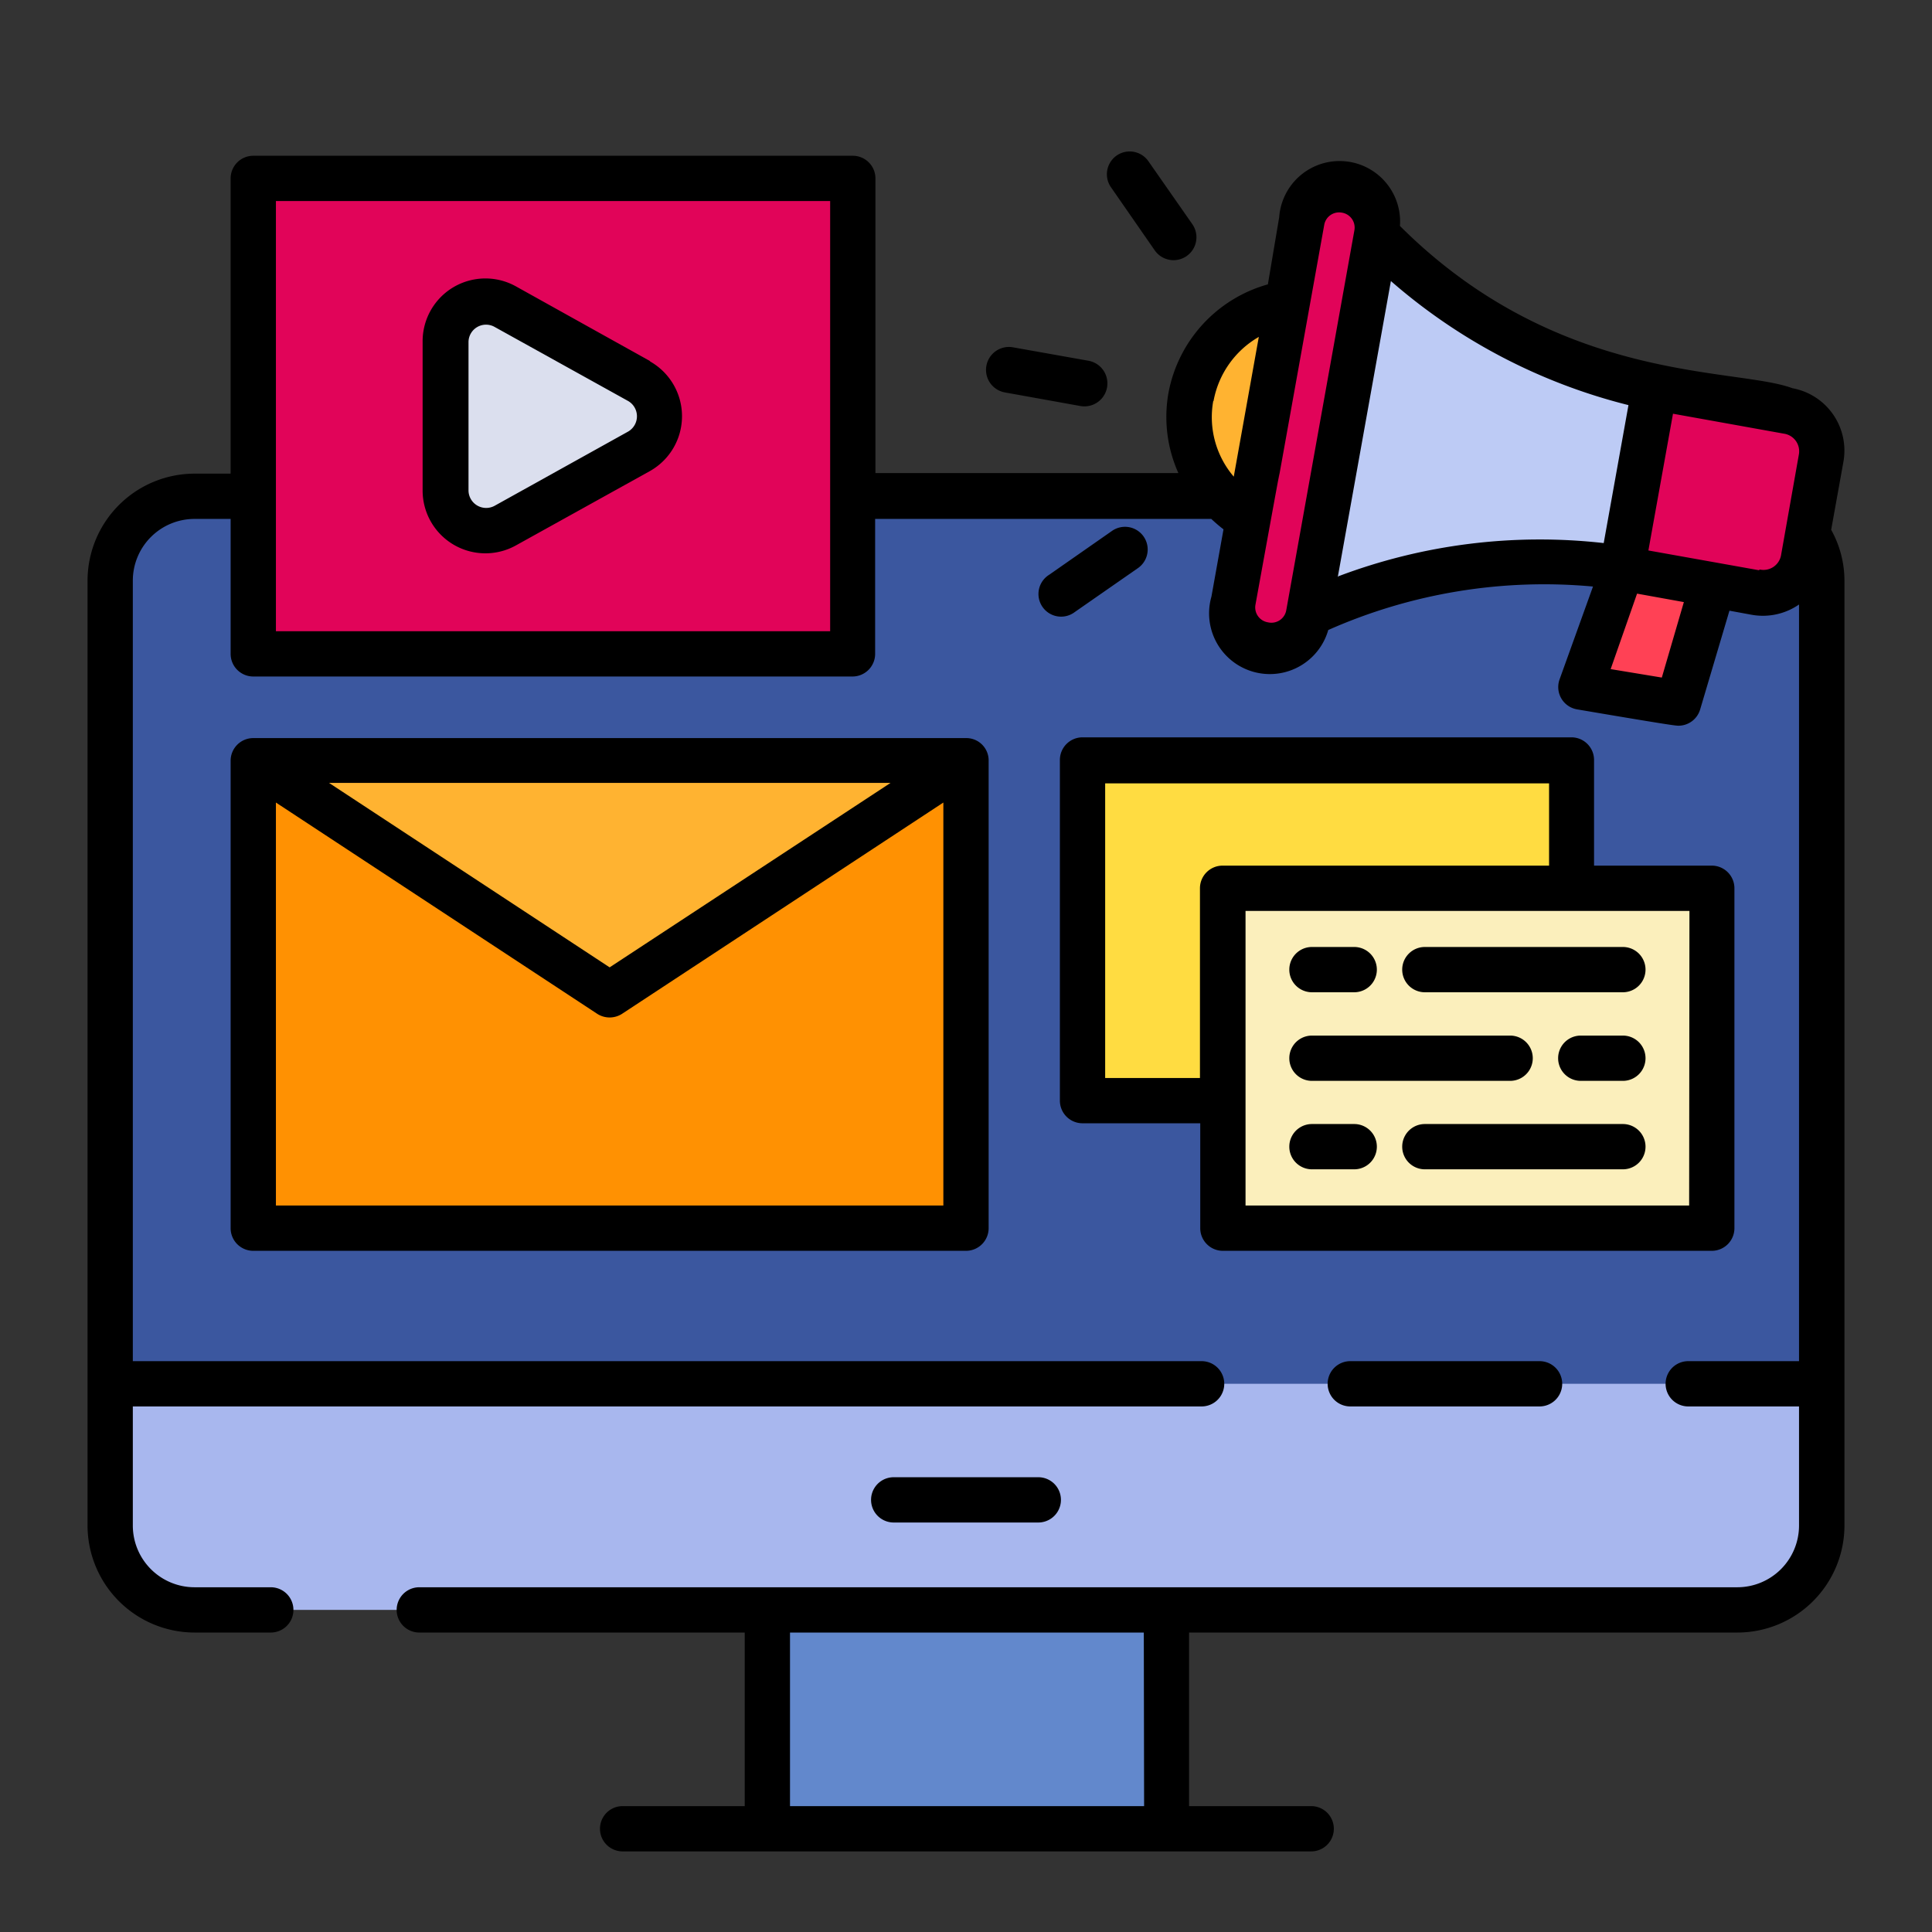<svg id="FILLED_COLOR" height="512" viewBox="0 0 128 128" width="512" xmlns="http://www.w3.org/2000/svg" data-name="FILLED COLOR"><rect x="0" y="0" width="128" height="128" fill="#333333" stroke="none"/><path d="m50.84 103.35h26.44v17.81h-26.44z" fill="#6288cc"/><rect fill="#a8b7ee" height="73.78" rx="5.59" width="113.39" x="7.3" y="32.88"/><path d="m120.7 38.47v53.21h-113.4v-53.21a5.59 5.59 0 0 1 5.59-5.59h102.22a5.59 5.59 0 0 1 5.59 5.59z" fill="#3b579f"/><path d="m113.84 37.63-5.91-1.17-3.19 9.01 6.46 1.06z" fill="#ff4155"/><path d="m78.9 26.3a7.7 7.7 0 1 0 8.94-6.21 7.7 7.7 0 0 0 -8.94 6.21z" fill="#ffb331"/><path d="m91.21 15.54a35.91 35.91 0 0 0 18.46 10.08c1.61 4.66.34 8.51-2.16 12a35.87 35.87 0 0 0 -20.81 3c-1.5-9.42-.17-17.87 4.51-25.08z" fill="#bdcbf5"/><g fill="#e10459"><path d="m111.19 26.55h8.95a0 0 0 0 1 0 0v12.2a0 0 0 0 1 0 0h-8.95a2.69 2.69 0 0 1 -2.69-2.69v-6.81a2.69 2.69 0 0 1 2.69-2.69z" transform="matrix(-.984 -.177 .177 -.984 221.08 84.98)"/><path d="m83.78 42.71a2.5 2.5 0 0 0 2.92-2l4.51-25.14a2.52 2.52 0 0 0 -2-2.93 2.53 2.53 0 0 0 -2.93 2l-4.54 25.15a2.52 2.52 0 0 0 2.04 2.92z"/><path d="m16.78 11.82h39.7v31.5h-39.7z"/></g><path d="m29.54 22.66v9.82a2.67 2.67 0 0 0 4 2.34l8.85-4.92a2.66 2.66 0 0 0 0-4.66l-8.89-4.91a2.66 2.66 0 0 0 -3.96 2.33z" fill="#dbdfee"/><path d="m16.78 50.4h47.22v30.97h-47.22z" fill="#ff9102"/><path d="m16.78 50.4 23.61 15.48 23.61-15.48" fill="#ffb331"/><path d="m71.72 50.4h32.41v22.52h-32.41z" fill="#ffdc41"/><path d="m81.02 58.85h32.41v22.52h-32.41z" fill="#fbefbc"/><path d="m121.32 35.1.81-4.5a4.2 4.2 0 0 0 -3.38-4.88c-3.78-1.41-15.48-.25-26-10.75a4 4 0 0 0 -8-.58l-.75 4.45a9.22 9.22 0 0 0 -6.58 7.16 9.07 9.07 0 0 0 .65 5.34h-20.07v-19.52a1.5 1.5 0 0 0 -1.5-1.5h-39.72a1.5 1.5 0 0 0 -1.5 1.5v19.56h-2.39a7.1 7.1 0 0 0 -7.09 7.09v62.6a7.1 7.1 0 0 0 7.09 7.09h5.05a1.5 1.5 0 0 0 0-3h-5.05a4.09 4.09 0 0 1 -4.09-4.09v-7.89h70.81a1.5 1.5 0 1 0 0-3h-70.81v-51.71a4.09 4.09 0 0 1 4.09-4.09h2.39v8.94a1.5 1.5 0 0 0 1.5 1.5h39.7a1.5 1.5 0 0 0 1.5-1.5v-8.94h22.27c.26.24.52.47.81.69l-.8 4.46a4 4 0 0 0 7.74 2.21 35.27 35.27 0 0 1 17.54-2.88l-2.21 6.14a1.5 1.5 0 0 0 1.17 2c5.88 1 6.51 1.08 6.7 1.08a1.5 1.5 0 0 0 1.44-1.08l1.94-6.54 1.47.27a4.21 4.21 0 0 0 3.14-.68v50.13h-7.34a1.5 1.5 0 0 0 0 3h7.34v7.89a4.09 4.09 0 0 1 -4.09 4.09h-87.32a1.5 1.5 0 0 0 0 3h21.56v11.5h-8.09a1.5 1.5 0 0 0 0 3h45.62a1.5 1.5 0 0 0 0-3h-8.09v-11.5h36.33a7.1 7.1 0 0 0 7.09-7.09v-62.6a6.94 6.94 0 0 0 -.88-3.37zm-66.32 6.72h-36.72v-28.5h36.72zm20.8 77.84h-23.46v-11.5h23.44zm4.6-93.09a6.19 6.19 0 0 1 3-4.25l-1.66 9.26a6.07 6.07 0 0 1 -1.36-5.01zm3.6 14.66a1 1 0 0 1 -.82-1.18c3.82-21.05-1.28 7.33 4.55-25.13a1 1 0 0 1 1.18-.83 1 1 0 0 1 .82 1.18l-4.51 25.15a1 1 0 0 1 -1.22.81zm4.63-3c.36-2-1.3 7.26 3.52-19.61a37.94 37.94 0 0 0 15.74 8.22l-1.64 9.14a37.76 37.76 0 0 0 -17.58 2.2zm21.47 6.66-3.39-.56 1.75-5 3.1.56zm6.44-7.11-7.33-1.31 1.63-9.06 7.34 1.32a1.18 1.18 0 0 1 1 1.38l-1.18 6.67a1.18 1.18 0 0 1 -1.42.95z"/><path d="m89.46 93.18h12.54a1.5 1.5 0 0 0 0-3h-12.54a1.5 1.5 0 1 0 0 3z"/><path d="m68.79 100.87a1.5 1.5 0 1 0 0-3h-9.58a1.5 1.5 0 0 0 0 3z"/><path d="m66.58 26 5 .9a1.5 1.5 0 0 0 .53-3l-5-.89a1.5 1.5 0 0 0 -.53 2.99z"/><path d="m76.5 16.58a1.5 1.5 0 0 0 2.5-1.72l-2.91-4.17a1.5 1.5 0 1 0 -2.49 1.71z"/><path d="m71.22 40.54 4.17-2.9a1.5 1.5 0 0 0 -1.71-2.47l-4.17 2.91a1.5 1.5 0 1 0 1.71 2.46z"/><path d="m43.08 23.93-8.85-4.93a4.16 4.16 0 0 0 -6.23 3.66v9.82a4.16 4.16 0 0 0 6.19 3.65l8.85-4.91a4.17 4.17 0 0 0 0-7.29zm-1.46 4.66-8.85 4.92a1.17 1.17 0 0 1 -1.73-1v-9.85a1.16 1.16 0 0 1 1.73-1l8.85 4.91a1.17 1.17 0 0 1 0 2.02z"/><path d="m16.78 82.87h47.22a1.5 1.5 0 0 0 1.5-1.5v-30.95a1.48 1.48 0 0 0 -1.5-1.52h-47.23a1.5 1.5 0 0 0 -1.49 1.5v31a1.5 1.5 0 0 0 1.5 1.47zm1.5-3v-26.7l21.29 14a1.52 1.52 0 0 0 1.64 0l21.29-14v26.7zm3.52-28h37.2l-18.61 12.22z"/><path d="m81 82.87h32.41a1.5 1.5 0 0 0 1.5-1.5v-22.52a1.5 1.5 0 0 0 -1.5-1.5h-7.8v-7a1.5 1.5 0 0 0 -1.5-1.5h-32.39a1.5 1.5 0 0 0 -1.5 1.5v22.57a1.5 1.5 0 0 0 1.5 1.5h7.8v7a1.5 1.5 0 0 0 1.48 1.45zm30.91-3h-29.39v-19.52h29.41zm-38.69-8.45v-19.52h29.41v5.45h-21.63a1.5 1.5 0 0 0 -1.5 1.5v12.57z"/><path d="m86.92 65.74h2.8a1.5 1.5 0 1 0 0-3h-2.8a1.5 1.5 0 0 0 0 3z"/><path d="m92.9 64.24a1.5 1.5 0 0 0 1.5 1.5h13.12a1.5 1.5 0 1 0 0-3h-13.12a1.5 1.5 0 0 0 -1.5 1.5z"/><path d="m89.72 74.47h-2.8a1.5 1.5 0 1 0 0 3h2.8a1.5 1.5 0 0 0 0-3z"/><path d="m107.52 74.47h-13.12a1.5 1.5 0 0 0 0 3h13.12a1.5 1.5 0 1 0 0-3z"/><path d="m107.52 68.61h-2.79a1.5 1.5 0 0 0 0 3h2.79a1.5 1.5 0 0 0 0-3z"/><path d="m86.92 71.61h13.13a1.5 1.5 0 0 0 0-3h-13.13a1.5 1.5 0 0 0 0 3z"/></svg>